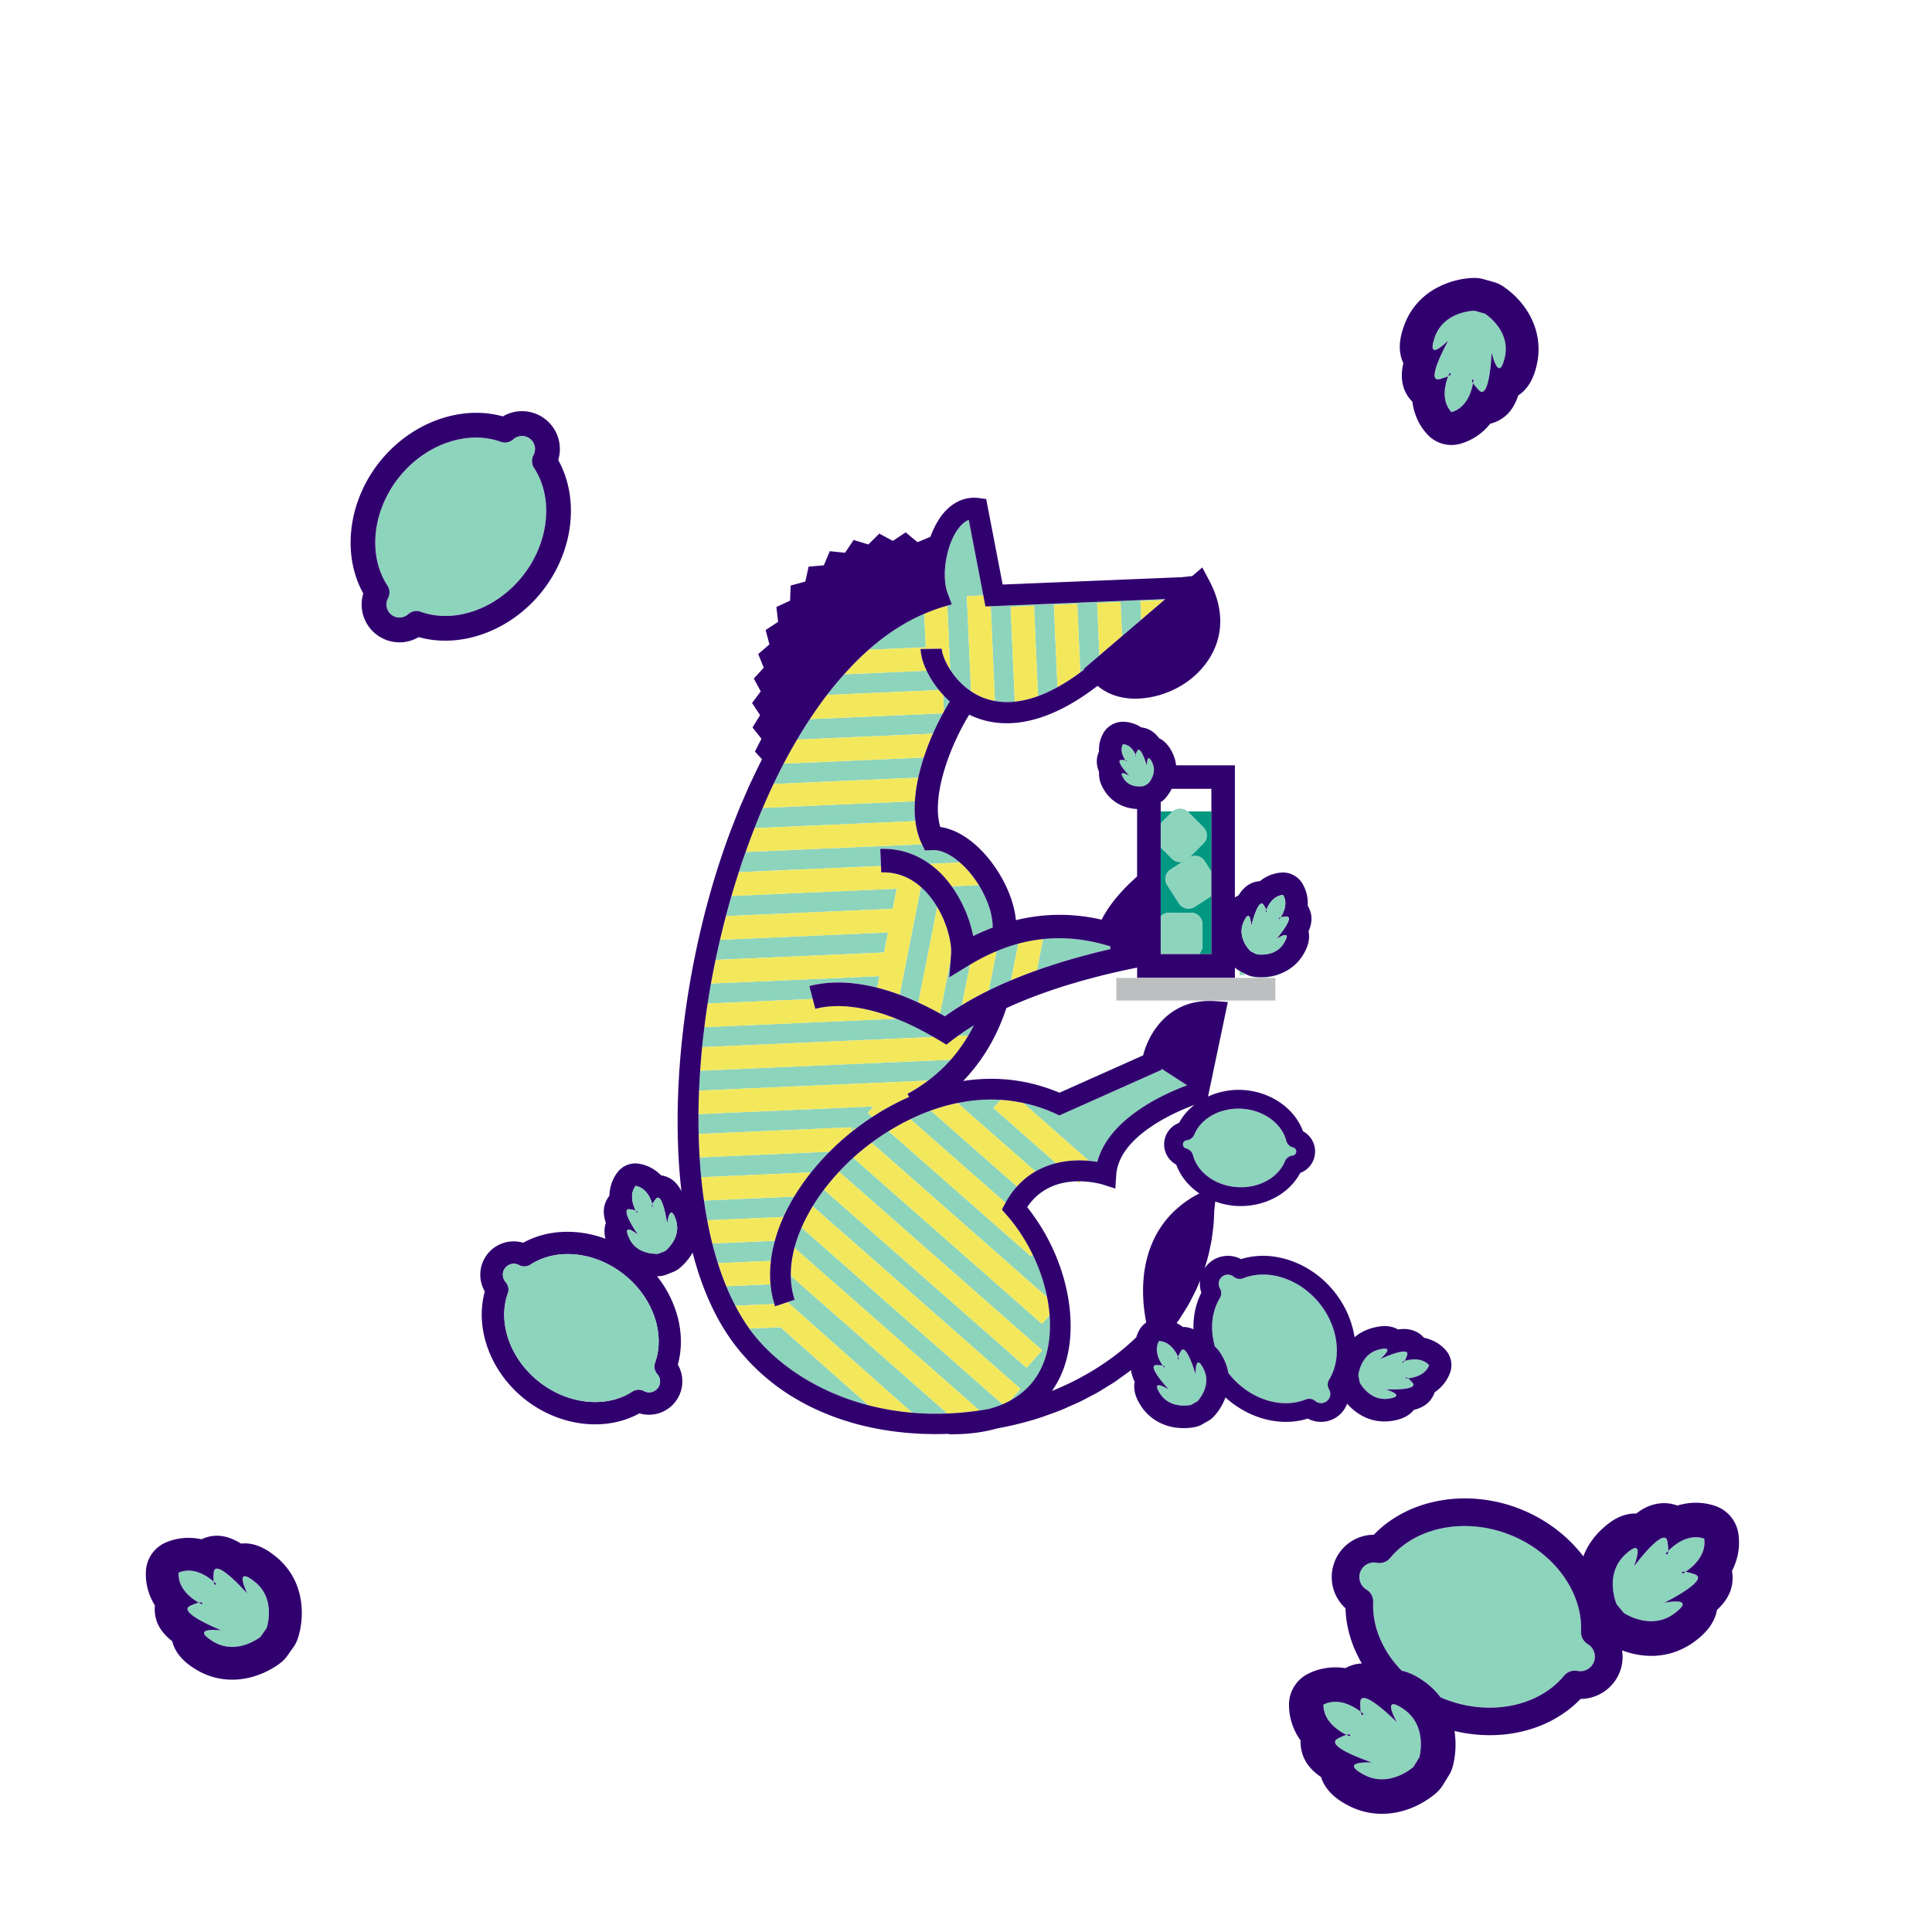 <svg version="1.1" id="Layer_1" xmlns="http://www.w3.org/2000/svg" x="0" y="0" viewBox="0 0 800 800" xml:space="preserve">
    <style>
        .st0{fill:none}.st5{fill:#31006f}.st14{fill:#8dd4bd}.st15{fill:#f3e85c}.st16{fill:#009881}
    </style>
    <path class="st0" d="M491.78 336.01h9.84v-9.36h-16.44c-.84 1.65-1.89 3.14-3.07 4.36-.43.45-.96.79-1.47 1.14v3.87h4.88c1.77-1.6 4.48-1.6 6.26-.01zM489.83 549.47h.04c1.61 0 3.04.34 4.32.94-.13-5.32.93-10.53 3.27-15.13-.56-1.66-.73-3.4-.53-5.09-.02.05-.04.1-.06.14-.52 1.27-1.03 2.54-1.61 3.78-.42.9-.89 1.78-1.34 2.67-.62 1.21-1.23 2.42-1.9 3.6-.51.89-1.07 1.75-1.61 2.63-.71 1.14-1.41 2.28-2.17 3.4-.33.48-.68.95-1.02 1.42.9.48 1.78 1 2.61 1.64zM462.25 486.65l-.37 5.58-5.33-1.7c-.37-.11-4.18-1.25-9.22-1.33l-.62.7-.79-.69c-6.64.15-14.94 2.28-20.51 10.64.8 1.02 1.56 2.07 2.29 3.14 15.01 20.65 20.01 48.26 11.44 66.78-.94 2.03-2.11 4.12-3.57 6.19.2-.08.39-.17.58-.25 12.25-5.01 24.36-12.32 34.33-21.97.32-1.02.72-2.03 1.25-2.98a9.245 9.245 0 012.88-3.14c-.48-2.61-.86-5.17-1.07-7.66-1.42-17.2 3.78-31.26 14.88-40.43 2.41-1.99 5.07-3.78 8.04-5.29l.16-.08c-4.42-3.01-7.83-7.14-9.57-11.93a9.483 9.483 0 01-4.99-9.02 9.504 9.504 0 016.15-8.26c1.5-2.85 3.67-5.31 6.24-7.37-8.26 3.1-31.15 13.04-32.2 29.07z"/>
    <path class="st14" d="M310.79 564.38c-.9-.94-1.78-1.92-2.65-2.92.87.99 1.75 1.97 2.65 2.92zM311.07 323.66c.38-.82.78-1.59 1.16-2.4-.39.81-.78 1.58-1.16 2.4zM319.23 572.06zM302.61 343.93c.32-.84.65-1.64.97-2.47-.31.83-.65 1.63-.97 2.47zM319.06 531.8l-18.34.8c1.16 2.82 2.42 5.51 3.76 8.07l16.18-.71c-.81-2.63-1.34-5.35-1.6-8.16zM323.79 575.46c-.9-.63-1.81-1.26-2.69-1.93.88.67 1.78 1.3 2.69 1.93zM288.98 526.07c3.52 11.08 8.24 21.01 14.28 29.33-6.05-8.32-10.76-18.25-14.28-29.33zM373.46 593.09h.01-.02.01zM353.74 589.37c-.08-.02-.17-.04-.25-.07.08.02.16.04.25.07zM344.72 586.41c-.57-.22-1.14-.44-1.71-.67.56.23 1.14.45 1.71.67zM334.93 582.13c-.74-.38-1.47-.78-2.2-1.18.73.4 1.45.8 2.2 1.18zM339.81 584.42c-.65-.28-1.29-.58-1.93-.88.64.29 1.28.6 1.93.88zM328.97 578.82c-1.1-.66-2.2-1.32-3.27-2.03 1.07.71 2.17 1.37 3.27 2.03zM349.54 588.09c-.44-.14-.89-.28-1.33-.43.44.15.88.29 1.33.43zM518.45 404.27a8.98 8.98 0 01-2.32-.8l.98.5c.57.3 1.19.51 1.82.63.35.07 1.64.29 3.43.29 3.43 0 6.57-.82 9.24-2.34-2.75 1.31-5.87 2.04-9.24 2.04-2.02.02-3.5-.24-3.91-.32zM513.3 401.99v1.81h2.34c-.33-.32-.68-.69-1.03-1.09l-1.1-.56c-.08-.05-.14-.11-.21-.16zM500.2 454.06c.03-.01.06-.02.09-.04l8.21-39.18-1.52-.12h-1.09l2.51.19-8.2 39.15zM473.36 437.01c2.11-8.32 8.9-20.33 23.4-22.28h-.43c-14.19 2.13-20.94 13.97-23.04 22.22l-34.6 15.45c-1.84-.78-3.79-1.46-5.78-2.1 1.93.64 3.86 1.36 5.79 2.18l34.66-15.47zM401.12 206.27c-4.07.63-7.87 2.98-10.94 6.88-.66.84-1.27 1.77-1.85 2.73.58-.96 1.19-1.89 1.85-2.73 3.07-3.9 6.87-6.25 10.94-6.88zM415.22 242.05l30.36-1.25-30.36 1.25-6.82-35.43-1.39-.18 1.39.18zM502.51 506.95c-.08.96-.2 1.9-.32 2.85.11-.94.23-1.89.32-2.85zM429.8 449.34c.01 0 .02.01.04.01-.01 0-.03-.01-.04-.01zM386.8 218.72zM502.74 502.64c.02-.62.09-1.22.1-1.84v-.01c-.02.16-.05.31-.07.47-.01.46-.01.92-.03 1.38zM501.59 514.02c-.16.94-.37 1.87-.57 2.8.2-.93.4-1.85.57-2.8zM500.06 520.92c-.25.93-.54 1.84-.82 2.76.28-.92.58-1.83.82-2.76zM314.9 568.37a72.12 72.12 0 01-2.54-2.42c.84.83 1.68 1.64 2.54 2.42zM393.68 438.81l-103.77 4.54c-.19 2.77-.33 5.52-.45 8.25l94.83-4.15c3.58-2.7 6.71-5.61 9.39-8.64zM418.23 580.02c5.87-3.22 10.33-7.83 13.12-13.85 2.88-6.22 3.89-13.69 3.3-21.58l-3.18 3.62-78.15-68.8c-2.07 1.88-4.01 3.82-5.86 5.8l84.05 73.88-6.41 7.29-83.9-73.75a84.31 84.31 0 00-4.65 6.84l86.02 75.62-4.34 4.93zM352.55 468.55l1.35-1.54.41.36c2.2-1.69 4.5-3.33 6.89-4.89l-1.87-1.65 2.36-2.68-72.48 3.18c-.02 2.78.01 5.51.08 8.23l63.19-2.77.07 1.76zM371.23 421.84l-79.58 3.48c-.34 2.77-.66 5.53-.93 8.27l95.9-4.2c-5.27-3.04-10.42-5.57-15.39-7.55zM403.27 424.54c-2.3 1.41-4.52 2.88-6.65 4.42l4.33-.19c.84-1.41 1.61-2.83 2.32-4.23zM335.4 486.02c2.45-3.11 5.14-6.17 8.09-9.12l-53.8 2.36c.17 2.77.38 5.51.64 8.2l45.05-1.97.02.53zM421.14 491.3l-35.74-31.42a87.946 87.946 0 00-8.41 3.56l39.4 34.64c1.4-2.62 3.01-4.85 4.75-6.78zM376.31 593.38c.25.02.5.03.76.05-.27-.02-.55-.03-.82-.05h.06zM427.63 519.48l-.69.78-58.99-51.86c-2.44 1.51-4.8 3.1-7.04 4.77l72.71 64.01c-1.17-5.93-3.18-11.94-5.99-17.7zM454.4 481.12c4.81-18.25 28.36-28.47 37.18-31.71l-10.54-6.83-.07.43-2.1.95-40.19 17.94-1.77-.82c-4.4-2.03-8.82-3.42-13.24-4.36l27.25 23.96c1.21.11 2.39.25 3.48.44zM320.84 513.78l-25.9 1.14c.7 2.8 1.49 5.5 2.32 8.13l21.95-.96c.32-2.74.87-5.52 1.63-8.31zM325.11 502.34l-.24-.21.84-.96c.95-1.91 2-3.8 3.14-5.69l-37.36 1.64c.4 2.78.85 5.51 1.35 8.18l31.56-1.38c.25-.53.46-1.05.71-1.58zM335.14 408.28c9.18-2.4 18.82-1.68 28.08.68l.94-4.75-69.78 3.06c-.5 2.77-.95 5.53-1.37 8.29l43.53-1.91-1.4-5.37zM437.33 481.66l-25.96-22.82 2.99-3.41c-5.57-.34-11.08.07-16.44 1.06v.08l-.64.03c-.26.05-.52.09-.77.14l32.26 28.36a32.95 32.95 0 018.56-3.44zM439.97 583.67c-2.15.88-4.37 1.68-6.61 2.46 2.23-.78 4.46-1.58 6.61-2.46zM409.35 583.47c2.05-.54 3.99-1.19 5.8-1.97l-83.23-73.16c-1.22 2.81-2.21 5.61-2.94 8.37l76.63 67.36c1.25-.19 2.48-.38 3.74-.6zM454.83 576.45c-1.31.75-2.68 1.43-4.04 2.14 1.36-.71 2.74-1.4 4.04-2.14zM388.38 593.83c-.2 0-.39.01-.58.01.19 0 .39 0 .58-.01zM383.69 593.77c-.61-.02-1.21-.01-1.81-.04.61.02 1.21.02 1.81.04zM461.6 572.27c-1.16.77-2.39 1.49-3.59 2.23 1.2-.74 2.43-1.46 3.59-2.23zM447.62 580.26c-1.51.73-3.09 1.4-4.66 2.08 1.56-.68 3.14-1.35 4.66-2.08zM371.31 368l-68.44 3c-.81 2.77-1.58 5.55-2.31 8.33l69.1-3.02 1.65-8.31zM367.73 386.1l-69.6 3.05c-.65 2.77-1.26 5.55-1.84 8.31l69.8-3.06 1.64-8.3zM467.91 567.73c-1.03.8-2.13 1.55-3.2 2.32 1.07-.77 2.16-1.52 3.2-2.32zM372.53 411.87c2.65.99 5.24 2.08 7.75 3.24l7.81-39.52c-1.41-2.36-3.09-4.66-5.08-6.72-.45-.47-.92-.89-1.39-1.32l-.33.01-8.76 44.31zM392.35 585.32l-64.88-57.03c.04 3.48.56 6.8 1.61 9.9l-2.96 1.01 51.61 45.8c4.72.4 9.6.51 14.62.32zM306.71 333.57c.36-.85.73-1.66 1.1-2.51-.36.84-.74 1.65-1.1 2.51zM445.93 489.21l-.09-.08c-6.65.17-14.94 2.33-20.51 10.71.83 1.03 1.61 2.09 2.38 3.15-.73-1.07-1.49-2.12-2.29-3.14 5.57-8.35 13.87-10.48 20.51-10.64zM488.44 499.54c2.41-1.99 5.07-3.78 8.04-5.29l.16-.08-.16.08c-2.97 1.51-5.63 3.3-8.04 5.29zM383.78 277.9h-.03v-.06c-.02-.04-.04-.07-.05-.11l-34.18 1.5c-2.41 2.69-4.78 5.53-7.1 8.55l46.38-2.03c-2.09-2.59-3.77-5.27-5.02-7.85zM462.17 486.64l-.36 5.48-5.23-1.67c-.37-.12-4.16-1.24-9.18-1.33l-.69.78.62-.7c5.04.08 8.85 1.22 9.22 1.33l5.33 1.7.37-5.58c1.04-16.03 23.94-25.96 32.21-29.04.07-.05.13-.11.2-.16-8.11 2.99-31.44 12.99-32.49 29.19zM474.62 547.62c-.48-2.61-.86-5.17-1.07-7.66.21 2.49.59 5.06 1.07 7.66zM435.58 575.97c.2-.08.39-.17.58-.25-.19.08-.38.17-.58.25zM487.22 547.84c.34-.47.69-.94 1.02-1.42-.33.48-.7.94-1.04 1.41 0 0 .01 0 .02.01zM420.2 290.52l-1.72-39.28 9.69-.42 1.64 37.42c2.62-.96 5.32-2.21 8.07-3.72l-1.49-34.05 9.69-.43 1.25 28.39c.53-.39 1.06-.77 1.6-1.18l-.21-.29 6.53-5.58-.95-21.7 9.69-.42.62 14.12 7.94-6.78-.34-7.71 9.7-.42.01.14.64-.55-72.32 2.97 1.72 39.23c2.63.46 5.38.55 8.24.26zM485.5 336.01c-.07.06-.14.1-.2.17l-4.67 4.67v10.11l4.67 4.67a4.72 4.72 0 004.17 1.3L484.7 360c-2.18 1.41-2.82 4.35-1.41 6.53l4.89 7.59a4.731 4.731 0 006.53 1.41l6.91-4.45v-10.22l-2.8-4.34c-1.32-2.05-3.97-2.71-6.1-1.64l5.64-5.64c1.84-1.84 1.84-4.85 0-6.68l-6.38-6.38c-.06-.06-.14-.11-.2-.17h9.83-9.84c-1.77-1.59-4.48-1.59-6.27 0h-4.87 4.87zM402.07 286.22l-1.72-39.38 6.82-.3-6.03-31.3c-1.18.46-2.59 1.42-4.09 3.32-5.19 6.58-7.42 19.83-4.59 27.24l1.67 4.38-1.86.57 1.16 26.52c1.99 3.11 4.84 6.4 8.64 8.95zM391.24 420.79c.03-.02.05-.03.08-.05 1.18-.85 2.39-1.67 3.62-2.48.33-.22.66-.43.99-.64.8-.52 1.61-1.02 2.43-1.52l3.29-16.65c-.15.09-.29.17-.44.26l-8.16 4.97.55-6.95-4.34 21.96c.67.36 1.34.73 1.98 1.1zM382.72 254.14c-7.94 3.41-15.66 8.41-23.06 14.92l23.66-1.04-.6-13.88zM490.41 543.02c.54-.87 1.11-1.74 1.61-2.63-.51.89-1.07 1.76-1.61 2.63zM364.47 351.49c7.41-.32 14.38 1.82 20.45 6.2l12.58-.55c-3.91-3.44-7.87-5.29-11.31-5.17l-3.22.14-1.2-2.51-73.01 3.2c-.55 1.57-1.13 3.1-1.66 4.69-.41 1.22-.79 2.44-1.18 3.66l58.88-2.58-.33-7.08zM390.42 295.38l-54.9 2.4-.01-.27c-1.86 2.81-3.69 5.72-5.47 8.74l56.25-2.46c1.3-2.97 2.7-5.79 4.13-8.41zM431.24 401.07c.24-.08.49-.16.73-.25 1.2-.41 2.4-.81 3.6-1.2.33-.11.65-.21.98-.32 1.34-.43 2.67-.85 3.99-1.25.06-.02.13-.04.19-.06 1.42-.43 2.82-.84 4.21-1.23l.86-.24c1.12-.31 2.22-.62 3.32-.91l.91-.24c2.66-.7 5.25-1.35 7.75-1.94.31-.07.61-.14.91-.21.36-.08.73-.17 1.09-.26l-.13-1.19-1.89-.51c-8.8-2.51-17.38-3.32-25.85-2.45l-2.55 12.89c.63-.19 1.25-.42 1.88-.63zM412.2 408.72c.3-.14.59-.28.88-.42 1.4-.64 2.81-1.27 4.23-1.88.16-.07.32-.13.47-.2l.87-.36 2.99-15.13a70.06 70.06 0 00-9 3.11l-3.2 16.2c.92-.45 1.84-.88 2.76-1.32zM382.51 313.67l-58.02 2.54c-1.43 2.73-2.82 5.54-4.19 8.42l59.93-2.63c.61-2.79 1.38-5.58 2.28-8.33zM359.61 581.89l-36.43-32.32-12.92.57c.03.04.06.08.08.12 10.05 13.82 27.31 25.9 49.27 31.63zM402.96 387.57c2.67-1.35 5.36-2.49 8.07-3.52.07-5.16-2.06-11.64-5.71-17.54l-11.26.49c4.69 6.51 7.67 14.04 8.9 20.57zM378.82 331.78l-63 2.76c-1.17 2.74-2.3 5.54-3.41 8.38l66.63-2.92c-.33-2.64-.39-5.4-.22-8.22zM496.94 530.17c-.02.05-.04.11-.06.16.02-.05.04-.1.06-.14-.01 0 0-.01 0-.02zM493.92 536.79c.45-.89.92-1.77 1.34-2.67-.41.9-.88 1.78-1.34 2.67zM393.28 290.44c-.98-.87-1.88-1.78-2.75-2.72l.3 6.9c.82-1.46 1.64-2.86 2.45-4.18z"/>
    <path class="st15" d="M472.22 248.89l.33 7.7 9.37-7.99-.01-.14zM454.3 249.67l.95 21.69 9.37-7.99-.62-14.13zM436.39 250.45l1.49 34.05c3.08-1.69 6.23-3.72 9.45-6.09l-1.25-28.39-9.69.43zM418.48 251.23l1.72 39.28c3.08-.32 6.29-1.07 9.61-2.29l-1.64-37.42-9.69.43zM402.07 286.22c1.16.78 2.39 1.49 3.73 2.1 1.97.91 4.03 1.52 6.16 1.91L410.24 251l-2.19.09-.88-4.55-6.82.3 1.72 39.38zM381.2 268.71l8.75-.11c.02 1.63 1.16 5.03 3.49 8.68l-1.16-26.52-2.63.8c-2.33.71-4.64 1.59-6.93 2.58l.61 13.89-23.66 1.04c-3.46 3.05-6.84 6.47-10.14 10.16l34.18-1.5c-1.62-3.39-2.48-6.58-2.51-9.02zM383.78 277.9l-.03-.06v.06h.03zM390.42 295.38c.14-.25.28-.5.41-.75l-.3-6.9c-.61-.65-1.18-1.32-1.73-1.99l-46.38 2.03c-2.36 3.07-4.66 6.34-6.91 9.74l.01.27 54.9-2.4zM386.28 303.79l-56.25 2.46c-1.89 3.21-3.75 6.52-5.55 9.96l58.02-2.54c1.11-3.39 2.39-6.71 3.78-9.88zM380.22 322l-59.93 2.63c-1.53 3.22-3.02 6.52-4.47 9.91l63-2.76c.2-3.21.68-6.49 1.4-9.78zM381.58 349.2c-1.35-2.81-2.13-5.93-2.54-9.2l-66.63 2.92c-1.26 3.22-2.48 6.51-3.66 9.87l73.01-3.2-.18-.39zM390.02 362.1c1.48 1.53 2.8 3.19 4.04 4.91l11.25-.49c-1.4-2.26-3.01-4.44-4.8-6.41-1-1.1-2-2.07-3.02-2.96l-12.58.55c1.79 1.28 3.5 2.73 5.11 4.4zM363.22 408.95c3.16.8 6.28 1.79 9.32 2.92l8.75-44.31.33-.01c-4.86-4.44-10.45-6.56-16.71-6.31l-.12-2.66-58.88 2.58c-1.06 3.27-2.08 6.56-3.03 9.85l68.44-3-1.64 8.31-69.1 3.02c-.86 3.27-1.67 6.55-2.43 9.82l69.6-3.05-1.64 8.3-69.8 3.06c-.68 3.27-1.33 6.54-1.91 9.8l69.78-3.06-.96 4.74zM337.61 417.72l-1.06-4.07-43.53 1.91c-.5 3.27-.95 6.53-1.36 9.77l79.58-3.48c-12.79-5.08-24.38-6.56-33.63-4.13zM400.95 428.77l-4.33.19c-.7.51-1.4 1.01-2.08 1.53l-2.64 2.05-2.87-1.73c-.81-.49-1.61-.95-2.41-1.41l-95.9 4.2c-.32 3.27-.59 6.52-.81 9.75l103.77-4.54c2.88-3.27 5.27-6.66 7.27-10.04zM325.11 502.34c.19-.39.4-.78.6-1.17l-.84.96.24.21zM418.23 580.02l4.33-4.93-86.02-75.62c-1.79 2.94-3.34 5.9-4.62 8.86l83.23 73.16c1.06-.45 2.1-.93 3.08-1.47zM335.4 486.02l-.02-.53-45.05 1.97c.32 3.29.71 6.51 1.16 9.66l37.36-1.64a92.74 92.74 0 016.55-9.46zM324.41 503.91l-31.56 1.38c.62 3.29 1.31 6.51 2.09 9.62l25.9-1.14c.9-3.27 2.09-6.56 3.57-9.86zM431.5 559.09l-84.05-73.88c-2.26 2.42-4.35 4.9-6.25 7.42l83.9 73.75 6.4-7.29zM434.64 544.59c-.18-2.44-.53-4.91-1.02-7.4l-72.71-64.01c-2.58 1.92-5.04 3.92-7.33 5.97-.09.09-.18.17-.27.26l78.15 68.8 3.18-3.62zM347.83 472.76c2.05-1.84 4.21-3.65 6.48-5.39l-.41-.36-1.35 1.54-.08-1.76-63.19 2.77c.08 3.28.21 6.51.4 9.69l53.8-2.36c1.4-1.39 2.85-2.77 4.35-4.13zM427.63 519.48c-2.84-5.83-6.44-11.41-10.79-16.37l-1.95-2.22 1.38-2.61c.04-.07.08-.13.12-.2l-39.4-34.64a98.334 98.334 0 00-9.04 4.97l58.99 51.86.69-.79zM397.92 456.49c-.21.04-.42.06-.63.1l.64-.03-.01-.07zM428.78 485.09l-32.26-28.36c-3.79.77-7.51 1.84-11.12 3.15l35.74 31.42c2.34-2.6 4.92-4.65 7.64-6.21zM359.33 460.83l1.87 1.65a104.6 104.6 0 0115.24-8.27l-.69-1.28c3.12-1.67 5.94-3.52 8.53-5.48l-94.83 4.15c-.13 3.27-.23 6.52-.25 9.73l72.48-3.18-2.35 2.68zM446.72 489.91l.69-.78c-.51-.01-1.03 0-1.57.01l.09.08.79.69zM437.33 481.66c4.72-1.18 9.43-1.35 13.59-.98l-27.25-23.96c-3.11-.66-6.21-1.11-9.3-1.29l-2.99 3.41 25.95 22.82zM359.61 581.89a108.61 108.61 0 0018.11 3.1l-51.61-45.8-5.18 1.76c-.11-.32-.18-.66-.28-.99l-16.18.71c1.78 3.39 3.69 6.57 5.78 9.46l12.92-.57 36.44 32.33zM405.62 584.06l-76.63-67.36c-1.04 3.98-1.56 7.87-1.52 11.59l64.88 57.03c4.32-.18 8.75-.59 13.27-1.26zM319.21 522.08l-21.95.96c1.05 3.33 2.2 6.52 3.46 9.56l18.34-.8c-.29-3.16-.23-6.41.15-9.72zM418.65 405.87c3.55-1.49 7.14-2.87 10.71-4.14v-.01l2.55-12.89c-3.44.36-6.86.99-10.27 1.91l-2.99 15.13zM398.36 416.11c3.56-2.17 7.27-4.19 11.08-6.05v-.01l3.2-16.2a85.142 85.142 0 00-11 5.6l-3.29 16.65.01.01zM389.26 419.68l4.34-21.96.21-2.58c.34-4.24-1.37-12.25-5.72-19.55l-7.81 39.52c3.14 1.45 6.15 2.99 8.98 4.57z"/>
    <path class="st16" d="M491.99 336.18l6.38 6.38c1.84 1.84 1.84 4.85 0 6.68l-5.64 5.64c2.13-1.08 4.78-.41 6.1 1.64l2.8 4.34v-24.85h-9.83c.05.06.12.1.19.17zM485.5 336.01h-4.87v4.84l4.67-4.67c.06-.07.14-.11.2-.17zM488.17 374.12l-4.89-7.59c-1.41-2.18-.77-5.12 1.41-6.53l4.77-3.07a4.72 4.72 0 01-4.17-1.3l-4.67-4.67v28.55c.87-.96 2.11-1.58 3.5-1.58h9.03c2.6 0 4.73 2.13 4.73 4.73v9.03c0 1.34-.57 2.54-1.47 3.4h5.2v-24l-6.91 4.45c-2.18 1.4-5.12.77-6.53-1.42zM480.63 394.83v.26h.24c-.09-.08-.16-.17-.24-.26z"/>
    <path class="st14" d="M497.89 391.69v-9.03c0-2.6-2.13-4.73-4.73-4.73h-9.03c-1.39 0-2.63.62-3.5 1.58v15.32c.08.09.15.18.24.26h15.55c.9-.86 1.47-2.07 1.47-3.4zM465.31 322.44c1.75 2.72 4.56 3.23 6.43 3.23 1.15 0 1.94-.19 1.94-.19l1.74-.99s3.99-4.09 1.68-8.75c-.64-1.29-1.1-1.76-1.42-1.76-.83 0-.77 3.17-.77 3.17s-1.93-6.68-3.4-6.68c-.22 0-.43.15-.62.5-.38.69-.59 1.15-.7 1.48.16.37.24.61.24.61s-.09.05-.18.05c-.13 0-.25-.11-.06-.66-.57-1.29-2.17-4.18-5.19-4.27-1.46 2.63.2 5.49 1.01 6.64.96.2.4.52.4.52s-.17-.19-.4-.52c-.33-.07-.85-.13-1.63-.15h-.06c-2.89 0 3.31 6.61 3.31 6.61s-1.82-1.14-2.7-1.14c-.6 0-.76.53.38 2.3z"/>
    <path class="st5" d="M470.25 313.11c.09 0 .18-.05.18-.05s-.08-.24-.24-.61c-.19.55-.07.66.06.66zM466.01 314.82c.24.33.4.52.4.52s.56-.32-.4-.52z"/>
    <path fill="#bcbec0" d="M462.26 404.94h65.83v9.35h-65.83z"/>
    <path class="st14" d="M532.04 480.9a3.878 3.878 0 013.18-2.39c.84-.09 1.49-.76 1.54-1.6.06-.83-.5-1.58-1.32-1.78a3.887 3.887 0 01-2.83-2.79c-1.88-7.19-9.37-12.63-18.22-13.23-.54-.04-1.07-.05-1.6-.05-8.22 0-15.57 4.26-18.24 10.72a3.896 3.896 0 01-3.18 2.39c-.84.09-1.49.76-1.54 1.59a1.7 1.7 0 001.31 1.78c1.39.34 2.48 1.41 2.84 2.79 1.88 7.19 9.37 12.63 18.22 13.23 8.86.61 17.01-3.78 19.84-10.66zM545.87 539.05c-8.26-9.74-21.03-13.75-31.06-9.75-1.32.53-2.84.29-3.93-.62-.71-.59-1.58-.89-2.44-.89a3.799 3.799 0 00-3.27 5.73 3.89 3.89 0 01-.03 3.98c-3.48 5.73-4.08 13.02-2.06 20.06 2 1.83 3.15 4.08 3.68 5.15.97 1.95 1.56 3.87 1.86 5.73.33.44.66.87 1.02 1.3 8.25 9.74 21.03 13.76 31.06 9.75 1.33-.53 2.84-.29 3.93.62a3.797 3.797 0 004.9-.01c1.41-1.2 1.76-3.23.82-4.83a3.89 3.89 0 01.03-3.98c5.59-9.23 3.74-22.49-4.51-32.24zM495.83 580.24s6.1-6.26 2.56-13.38c-.98-1.98-1.68-2.69-2.17-2.69-1.28 0-1.18 4.84-1.18 4.84s-2.94-10.21-5.19-10.21c-.34 0-.66.23-.95.76-.58 1.05-.91 1.76-1.08 2.26.25.57.37.94.37.94s-.14.08-.28.08c-.2 0-.38-.17-.09-1.02-.87-1.97-3.32-6.38-7.93-6.52-2.24 4.03.3 8.4 1.55 10.15 1.47.31.61.79.61.79s-.25-.29-.61-.79c-.51-.11-1.29-.2-2.49-.23h-.1c-4.41 0 5.07 10.11 5.07 10.11s-2.79-1.74-4.14-1.74c-.92 0-1.16.81.58 3.51 2.67 4.15 6.97 4.94 9.83 4.94 1.75 0 2.97-.29 2.97-.29l2.67-1.51z"/>
    <path class="st5" d="M481.45 565.45c.36.51.61.79.61.79s.86-.48-.61-.79zM487.92 562.84c.13 0 .28-.08.28-.08s-.12-.37-.37-.94c-.29.85-.1 1.02.09 1.02z"/>
    <path class="st14" d="M581.61 563.54c-.31.52-.52.67-.66.67-.22 0-.28-.34-.28-.34s.34-.15.94-.33c.26-.45.59-1.17 1-2.29.44-1.18-.18-1.61-1.31-1.61-3.05 0-9.85 3.13-9.85 3.13s5.25-4.34 1.9-4.34c-.56 0-1.35.12-2.46.41-7.7 1.97-8.45 10.68-8.45 10.68l.59 3s3.49 6.76 10.36 6.76c.49 0 1-.04 1.52-.11 7.87-1.11-.99-3.85-.99-3.85s.88.04 2.15.04c3.81 0 11.1-.32 8.74-2.89-.81-.88-1.39-1.42-1.8-1.73-.56.05-.93.05-.99.05h-.01s-.09-.44.23-.44c.15 0 .39.1.77.39 2.14-.2 7.11-1.14 8.69-5.46-1.7-1.86-3.95-2.39-5.98-2.39-1.65-.01-3.18.36-4.11.65z"/>
    <path class="st5" d="M589.65 553.94c-2-2.33-4.99-3.64-8.35-3.64-.76 0-1.58.08-2.41.21-1.48-.86-3.32-1.41-5.53-1.41-1.41 0-2.93.22-4.78.7-3.11.8-5.63 2.19-7.68 3.9-1.08-6.93-4.15-13.84-9.09-19.67-9.87-11.66-25.18-16.67-37.92-12.65a11.56 11.56 0 00-12.94 1.38c-.86.73-1.57 1.56-2.16 2.46.17-.5.3-1.02.46-1.53.28-.92.57-1.83.82-2.76.36-1.35.66-2.72.95-4.1.2-.93.4-1.86.57-2.8.25-1.39.43-2.8.6-4.22.12-.95.24-1.9.32-2.85.12-1.43.19-2.87.23-4.31.02-.46.02-.93.03-1.39.02-.16.05-.31.07-.47.15-1.09.26-2.18.35-3.27 2.67.97 5.52 1.61 8.49 1.81.7.05 1.41.07 2.11.07 10.57 0 20.22-5.38 24.59-13.7a9.492 9.492 0 006.15-8.26c.26-3.8-1.76-7.28-4.99-9.01-3.43-9.41-13.25-16.32-24.62-17.08-5.2-.35-10.22.67-14.63 2.68-.03.01-.06.02-.09.04l8.2-39.14-2.51-.19-2.39-.18c-2.41-.18-4.66-.1-6.74.18-14.51 1.95-21.3 13.96-23.4 22.28l-34.66 15.47c-1.93-.83-3.86-1.54-5.79-2.18a72.29 72.29 0 00-3.08-.94c-.01 0-.02-.01-.04-.01-10.48-2.95-20.94-3.29-30.96-1.75 9.47-9.82 14.84-20.89 17.87-30.17 18.71-8.65 39.64-13.88 54.16-16.78v4.21h40.49v-4.22c.57.54 1.23.98 1.92 1.36.08.04.14.11.21.15l1.1.56 1.37.71.15.06c.74.36 1.52.64 2.32.8.41.08 1.89.34 3.9.34 3.37 0 6.49-.73 9.24-2.04 3.38-1.61 6.21-4.12 8.16-7.44.83-1.42 3.06-5.22 2.12-9.5 1.56-3.56 1.59-6.58.24-9.51-.17-.38-.37-.74-.58-1.09.19-3.3-.56-6.49-2.28-9.3a9.353 9.353 0 00-7.96-4.46c-.22 0-.45.01-.67.02-3.28.24-6.32 1.49-8.89 3.56-4.14.25-6.92 2.75-8.84 5.88-.53.23-1.03.55-1.52.88v-54.72H487c-.21-1.76-.7-3.54-1.57-5.31-1.6-3.22-3.57-5.01-5.51-5.96-1.69-2.27-4.03-4.1-7.33-4.43a13.994 13.994 0 00-7.34-2.34h-.28c-3.38 0-6.51 1.83-8.16 4.8-1.29 2.33-1.87 4.9-1.74 7.52-.02.05-.04.09-.06.13-1.27 2.94-1 5.75.1 8.39-.21 2.47.56 5.09 2.32 7.82 2.92 4.54 7.79 7.21 13.42 7.46v27.93c-.33.29-.65.58-.97.87-.2.19-.4.37-.6.55-.78.72-1.53 1.44-2.23 2.13-.08.08-.16.15-.23.23-.76.76-1.46 1.5-2.13 2.23-.17.19-.33.37-.5.55-.55.61-1.07 1.2-1.56 1.78-.1.12-.21.25-.32.37-.55.66-1.06 1.31-1.54 1.93-.14.19-.28.37-.41.55-.36.49-.7.96-1.02 1.42-.11.15-.22.31-.32.46-.38.55-.72 1.08-1.04 1.6-.12.18-.22.36-.33.54-.22.37-.43.72-.62 1.06-.09.17-.19.33-.28.49-.22.4-.42.78-.6 1.14-11.99-2.77-23.85-2.65-35.49.21-.93-10.05-6.7-20.55-12.95-27.46-5.77-6.37-12.16-10.23-18.36-11.14-3.85-12.83 4.05-33.61 11.99-46.52.25.12.49.26.74.38 10.56 4.87 28.06 6.45 52.41-12.31 4.26 3.67 9.82 5.32 15.66 5.32 6.71 0 13.77-2.14 19.61-5.79 11.74-7.33 21.65-23.04 10.94-43.16l-2.86-5.38-4.18 3.57-4.31.46-43.81 1.8-30.36 1.25-6.82-35.42-1.39-.18-1.75-.23c-1.4-.18-2.78-.16-4.14.05-4.07.63-7.87 2.98-10.94 6.88-.66.84-1.27 1.77-1.85 2.73-.24.39-.46.79-.69 1.2-.29.53-.57 1.09-.84 1.65a37.83 37.83 0 00-1.51 3.57l-5.32 2.2-4.91-4.06-5.31 3.53-5.62-3.02-4.52 4.5-6.1-1.86-3.55 5.29-6.33-.64-2.46 5.85-6.31.55-1.34 6.17-6.07 1.65-.26 6.27-5.67 2.61.72 6.16-5.17 3.38 1.57 5.95-4.63 4 2.28 5.66-4.1 4.48 2.85 5.32-3.58 4.82 3.31 5.01-3.12 5.1 3.69 4.68-2.7 5.3 2.93 3.2c-1.14 2.23-2.25 4.54-3.35 6.86-.38.81-.78 1.58-1.16 2.4-1.12 2.41-2.19 4.9-3.26 7.4-.36.84-.74 1.65-1.1 2.51-1.07 2.57-2.1 5.23-3.13 7.89-.32.83-.66 1.63-.97 2.47-1.32 3.52-2.6 7.11-3.82 10.78-14.24 42.45-21.61 94.78-16.57 138.57-1.74-3.46-4.33-5.99-8.36-6.57h-.04c-2.49-2.54-5.58-4.22-9.06-4.82-.09-.02-.19-.03-.28-.05-3.35-.48-6.7.9-8.75 3.6-2.13 2.81-3.25 6.15-3.33 9.7-.28.34-.53.7-.77 1.09-1.79 2.91-2.07 6.13-.7 10.15-.84 2.34-.64 4.66-.18 6.56-11.57-4.28-24.12-3.85-34.05 1.66-5.34-1.59-11.23.16-14.8 4.68s-3.9 10.67-1.1 15.49c-4.26 15.36 2.36 33.41 16.67 44.69 8.66 6.82 19.06 10.33 29.02 10.33 6.51 0 12.82-1.5 18.33-4.56 5.35 1.6 11.23-.16 14.8-4.69 3.57-4.53 3.9-10.66 1.1-15.49 3.35-12.07-.05-25.79-8.6-36.59.61-.01 1.11-.04 1.32-.06.87-.08 1.73-.29 2.55-.61l2.84-1.12c.81-.32 1.58-.75 2.27-1.29 1.84-1.42 4.03-3.73 5.75-6.7.65 2.5 1.34 4.97 2.1 7.37 3.52 11.08 8.24 21.01 14.28 29.33 1.17 1.61 2.4 3.16 3.65 4.66.4.48.82.93 1.23 1.4.87.99 1.75 1.97 2.65 2.92.52.54 1.04 1.06 1.57 1.58.83.83 1.68 1.63 2.54 2.42.58.53 1.16 1.05 1.75 1.56.85.73 1.71 1.43 2.57 2.13.62.5 1.24.99 1.87 1.47.88.67 1.79 1.3 2.69 1.93.64.44 1.26.9 1.91 1.33 1.07.71 2.17 1.37 3.27 2.03 1.24.74 2.49 1.45 3.75 2.13.73.39 1.46.8 2.2 1.18.97.49 1.97.95 2.96 1.41.64.3 1.28.6 1.93.88 1.06.46 2.12.9 3.2 1.33.57.23 1.14.45 1.71.67 1.16.44 2.32.85 3.49 1.25.44.15.89.29 1.33.43 1.31.42 2.62.83 3.95 1.21.08.02.17.04.25.07 6.44 1.8 13.05 3.02 19.72 3.72h.02c.92.1 1.84.2 2.76.28.27.02.55.03.82.05 1.6.12 3.21.24 4.82.3.61.02 1.21.02 1.81.04 1.26.03 2.53.08 3.78.08.11 0 .21-.01.32-.01.19 0 .39-.01.58-.01 1.53-.01 3.06-.04 4.58-.1v.16c.46.01.92.01 1.37.01 7.19 0 13.29-.89 18.52-2.38 6.62-1.2 13.04-2.83 19.08-4.86.49-.17.95-.36 1.44-.53 2.24-.78 4.46-1.58 6.61-2.46 1.02-.42 1.99-.89 2.99-1.33 1.56-.68 3.15-1.35 4.66-2.08 1.09-.53 2.12-1.11 3.18-1.67 1.35-.71 2.73-1.39 4.04-2.14 1.09-.62 2.12-1.3 3.17-1.95 1.2-.74 2.43-1.46 3.59-2.23 1.07-.71 2.07-1.48 3.11-2.22 1.07-.77 2.17-1.52 3.2-2.32.17-.13.35-.26.53-.4.17 1.53.64 3.12 1.51 4.84-.93 4.52 1.63 8.5 2.58 9.98 3.77 5.85 10.22 9.22 17.68 9.22 2.65 0 4.6-.42 5.15-.55.85-.21 1.67-.53 2.43-.96l2.66-1.51c.76-.43 1.46-.97 2.07-1.6 1.73-1.78 3.73-4.61 5.01-8.09 7.19 6.51 16.24 10.12 25.01 10.12 3.1 0 6.15-.45 9.08-1.37a11.54 11.54 0 0012.94-1.38c1.56-1.32 2.66-2.98 3.34-4.79 2.96 3.36 8.04 7.36 15.52 7.36.93 0 1.89-.07 2.83-.2 4.88-.69 7.68-2.53 9.27-4.57 3.6-.9 6.67-2.72 8.28-6.41.13-.3.25-.6.35-.9 2.94-1.99 5.15-4.74 6.37-8.05a9.33 9.33 0 00-1.89-9.52c-2.29-2.55-5.39-4.27-8.89-5zm-6.62 16.8c.41.31.99.85 1.8 1.73 2.36 2.56-4.93 2.89-8.74 2.89-1.27 0-2.15-.04-2.15-.04s8.86 2.74.99 3.85c-.53.07-1.03.11-1.52.11-6.87 0-10.36-6.76-10.36-6.76l-.59-3s.75-8.7 8.45-10.68c1.1-.28 1.9-.41 2.46-.41 3.34 0-1.9 4.34-1.9 4.34s6.8-3.13 9.85-3.13c1.13 0 1.75.43 1.31 1.61-.41 1.12-.74 1.84-1 2.29.93-.29 2.46-.65 4.14-.65 2.02 0 4.27.53 5.98 2.39-1.61 4.32-6.57 5.25-8.72 5.46zm-32.7 4.53c.94 1.6.59 3.63-.82 4.83a3.809 3.809 0 01-4.9.01c-1.1-.91-2.6-1.15-3.93-.62-10.03 4.01-22.8 0-31.06-9.75-.36-.42-.69-.86-1.02-1.3-.3-1.87-.89-3.79-1.86-5.73-.53-1.07-1.68-3.32-3.68-5.15-2.02-7.04-1.42-14.33 2.06-20.06.74-1.22.75-2.75.03-3.98-.94-1.6-.59-3.63.82-4.83a3.787 3.787 0 014.89-.01c1.09.91 2.61 1.15 3.93.62 10.04-4 22.81.01 31.06 9.75 8.25 9.75 10.1 23.01 4.5 32.25a3.895 3.895 0 00-.02 3.97zm-69.96 1.83c-1.74-2.7-1.49-3.51-.58-3.51 1.35 0 4.14 1.74 4.14 1.74s-9.48-10.11-5.07-10.11h.1c1.19.04 1.98.12 2.49.23-1.25-1.76-3.79-6.13-1.55-10.15 4.61.14 7.06 4.56 7.93 6.52.17-.49.5-1.21 1.08-2.26.29-.53.62-.76.95-.76 2.25 0 5.19 10.21 5.19 10.21s-.1-4.84 1.18-4.84c.49 0 1.19.71 2.17 2.69 3.54 7.12-2.56 13.38-2.56 13.38l-2.66 1.51s-1.22.29-2.97.29c-2.88-.01-7.17-.79-9.84-4.94zm13.61-98.77a3.868 3.868 0 00-2.84-2.79c-.82-.2-1.37-.95-1.31-1.78.06-.83.7-1.5 1.54-1.59a3.878 3.878 0 003.18-2.39c2.66-6.46 10.02-10.72 18.24-10.72.53 0 1.07.02 1.6.05 8.85.6 16.34 6.04 18.22 13.23a3.887 3.887 0 002.83 2.79c.82.2 1.37.95 1.32 1.78a1.73 1.73 0 01-1.54 1.6 3.878 3.878 0 00-3.18 2.39c-2.83 6.88-10.98 11.27-19.83 10.66-8.86-.59-16.35-6.03-18.23-13.23zm-3.57 64.69c.54-.87 1.11-1.74 1.61-2.63.68-1.18 1.29-2.39 1.9-3.6.45-.89.92-1.77 1.34-2.67.58-1.24 1.09-2.51 1.61-3.78.02-.05.04-.11.06-.16v.02c-.2 1.69-.04 3.43.53 5.09-2.35 4.6-3.41 9.8-3.27 15.13-1.28-.6-2.71-.94-4.32-.94h-.04c-.83-.63-1.71-1.16-2.61-1.63-.01 0-.01-.01-.02-.01.34-.47.71-.93 1.04-1.41.76-1.13 1.46-2.27 2.17-3.41zm4.05-85.42c-2.57 2.06-4.74 4.52-6.24 7.37a9.476 9.476 0 00-6.15 8.26 9.493 9.493 0 004.99 9.02c1.74 4.79 5.16 8.91 9.57 11.93l-.16.08a43.177 43.177 0 00-8.04 5.29c-11.1 9.16-16.31 23.23-14.88 40.43.21 2.48.58 5.05 1.07 7.66-1.17.8-2.17 1.86-2.88 3.14-.53.96-.92 1.96-1.25 2.98-9.97 9.64-22.08 16.96-34.33 21.97-.19.08-.39.17-.58.25 1.45-2.07 2.63-4.17 3.57-6.19 8.57-18.52 3.57-46.13-11.44-66.78-.77-1.07-1.55-2.13-2.38-3.15 5.57-8.38 13.86-10.53 20.51-10.71.53-.01 1.06-.02 1.57-.01 5.02.1 8.8 1.22 9.18 1.33l5.23 1.67.36-5.48c1.05-16.2 24.38-26.2 32.49-29.2-.08.03-.14.09-.21.14zm-30.14-142.94h.06c.78.03 1.3.08 1.63.15-.82-1.15-2.47-4.01-1.01-6.64 3.01.09 4.62 2.98 5.19 4.27.11-.32.32-.79.7-1.48.19-.35.4-.5.62-.5 1.47 0 3.4 6.68 3.4 6.68s-.07-3.17.77-3.17c.32 0 .78.47 1.42 1.76 2.31 4.66-1.68 8.75-1.68 8.75l-1.74.99s-.79.19-1.94.19c-1.88 0-4.68-.52-6.43-3.23-1.14-1.77-.98-2.3-.38-2.29.88 0 2.7 1.14 2.7 1.14s-6.2-6.62-3.31-6.62zm16.31 17.48c.51-.35 1.04-.69 1.47-1.14 1.19-1.22 2.23-2.71 3.07-4.36h16.44v68.43h-20.99v-62.93zm34.31 49.65c.83-1.86 1.44-2.53 1.89-2.53 1.14 0 1.23 4.35 1.23 4.35s2.3-9.47 4.35-9.47c.3 0 .59.2.87.66.57.93.89 1.57 1.06 2.01.71-1.82 2.77-5.92 6.95-6.23 2.19 3.57.05 7.64-1.02 9.28.46-.12 1.17-.22 2.25-.3.07-.01.13-.01.19-.01 3.76 0-4.32 9.38-4.32 9.38s2.54-1.74 3.75-1.74c.79 0 1 .75-.45 3.21-2.45 4.18-6.77 4.87-9.34 4.87-1.26 0-2.11-.17-2.11-.17l-2.47-1.27c.01.01-5.77-5.44-2.83-12.04zM275.43 518l-2.84 1.12s-1.25.12-2.98-.13c-2.84-.4-6.98-1.78-9.04-6.27-1.34-2.93-.98-3.69-.07-3.56 1.33.19 3.85 2.31 3.85 2.31s-7.96-11.35-3.59-10.73l.1.01c1.18.2 1.95.4 2.43.58-.99-1.91-2.89-6.6-.1-10.27 4.54.79 6.35 5.5 6.93 7.58.24-.46.66-1.13 1.38-2.08.37-.48.72-.67 1.05-.62 2.23.32 3.7 10.84 3.7 10.84s.58-4.81 1.84-4.63c.49.07 1.07.87 1.77 2.97 2.49 7.55-4.43 12.88-4.43 12.88zm-3.09 56.81a4.536 4.536 0 01-5.72 1.18c-1.5-.81-3.32-.73-4.75.2-10.78 7.07-26.68 5.42-38.65-4.02-11.96-9.43-17.28-24.5-12.93-36.64.57-1.6.23-3.39-.91-4.66a4.526 4.526 0 013.37-7.56c.74 0 1.48.18 2.17.55 1.5.81 3.32.73 4.74-.2 10.78-7.07 26.67-5.42 38.64 4.02 11.97 9.44 17.29 24.5 12.93 36.64-.57 1.6-.23 3.39.91 4.66a4.5 4.5 0 01.2 5.83zm37.92-24.68c-2.09-2.89-4-6.06-5.78-9.46-1.34-2.56-2.59-5.25-3.76-8.07a116.37 116.37 0 01-3.46-9.56c-.83-2.63-1.62-5.33-2.32-8.13-.78-3.11-1.47-6.33-2.09-9.62-.51-2.67-.96-5.4-1.35-8.18-.45-3.16-.85-6.38-1.16-9.66-.26-2.69-.47-5.43-.64-8.2-.2-3.18-.33-6.42-.4-9.69-.06-2.72-.1-5.46-.08-8.23.02-3.2.12-6.46.25-9.73.11-2.73.26-5.48.45-8.25.22-3.23.49-6.48.81-9.75.27-2.74.59-5.5.93-8.27.4-3.24.85-6.5 1.36-9.77.42-2.76.87-5.52 1.37-8.29.58-3.26 1.23-6.53 1.91-9.8.58-2.77 1.19-5.54 1.84-8.31.77-3.27 1.57-6.55 2.43-9.82.73-2.78 1.5-5.56 2.31-8.33.96-3.29 1.98-6.57 3.03-9.85.39-1.22.78-2.44 1.18-3.66.54-1.6 1.11-3.13 1.66-4.69 1.18-3.36 2.4-6.65 3.66-9.87 1.11-2.85 2.24-5.65 3.41-8.38 1.45-3.39 2.94-6.69 4.47-9.91 1.37-2.87 2.76-5.68 4.19-8.42 1.8-3.44 3.66-6.75 5.55-9.96 1.79-3.02 3.61-5.94 5.47-8.74 2.25-3.4 4.55-6.67 6.91-9.74 2.32-3.02 4.69-5.86 7.1-8.55 3.3-3.69 6.68-7.11 10.14-10.16 7.39-6.52 15.12-11.52 23.06-14.92 2.3-.98 4.6-1.87 6.93-2.58l2.63-.8 1.86-.57-1.67-4.38c-2.84-7.42-.61-20.66 4.59-27.24 1.5-1.9 2.91-2.86 4.09-3.32l6.03 31.3.88 4.55 2.19-.09 72.32-2.97-.64.55-9.36 8-7.94 6.78-9.36 8-6.53 5.58.21.29c-.54.41-1.07.79-1.6 1.18-3.22 2.37-6.37 4.4-9.45 6.09-2.75 1.51-5.45 2.77-8.07 3.72-3.32 1.22-6.53 1.97-9.61 2.29-2.86.3-5.61.21-8.24-.28-2.13-.39-4.2-1.01-6.16-1.91-1.33-.61-2.57-1.33-3.73-2.1-3.8-2.55-6.64-5.84-8.63-8.95-2.33-3.65-3.47-7.05-3.49-8.68l-8.75.11c.03 2.45.9 5.63 2.5 9.02.02.04.04.07.05.11l.03.06c1.24 2.58 2.92 5.27 5.02 7.84.55.67 1.13 1.34 1.73 1.99.86.93 1.77 1.85 2.75 2.72-.82 1.31-1.63 2.72-2.45 4.19-.14.25-.28.5-.41.75-1.43 2.63-2.83 5.44-4.14 8.41-1.4 3.17-2.67 6.49-3.78 9.88-.9 2.75-1.67 5.54-2.28 8.33-.72 3.29-1.2 6.57-1.4 9.77-.18 2.83-.11 5.58.22 8.23.41 3.27 1.19 6.38 2.54 9.2l.19.4 1.2 2.51 3.22-.14c3.44-.11 7.4 1.74 11.31 5.17 1.01.89 2.02 1.86 3.02 2.96 1.79 1.98 3.4 4.15 4.8 6.41 3.65 5.9 5.78 12.38 5.71 17.54-2.7 1.04-5.39 2.18-8.07 3.52-1.22-6.53-4.21-14.06-8.89-20.57-1.24-1.71-2.56-3.37-4.04-4.91a37.287 37.287 0 00-5.1-4.4c-6.07-4.38-13.04-6.52-20.45-6.2l.31 7.08.12 2.66c6.26-.24 11.85 1.87 16.71 6.31.47.43.94.85 1.39 1.32 1.99 2.06 3.67 4.35 5.08 6.72 4.36 7.3 6.06 15.31 5.72 19.55l-.21 2.58-.55 6.95 8.16-4.97c.15-.09.29-.17.44-.26 3.66-2.2 7.32-4.06 11-5.6 2.99-1.25 5.99-2.29 9-3.11 3.41-.92 6.83-1.55 10.27-1.91 8.47-.88 17.05-.07 25.85 2.45l1.89.51.13 1.19c-.36.08-.73.17-1.09.26l-.91.21c-2.5.59-5.09 1.23-7.75 1.94-.3.08-.6.16-.91.24-1.09.29-2.2.6-3.32.91l-.86.24c-1.39.4-2.79.8-4.21 1.23-.06.02-.13.04-.19.06-1.32.4-2.65.82-3.99 1.25-.33.1-.65.21-.98.32-1.19.39-2.39.79-3.6 1.2-.24.08-.49.16-.73.25-.63.22-1.25.44-1.88.66v.01c-3.57 1.27-7.16 2.65-10.71 4.14v-.01l-.87.36c-.16.07-.32.13-.47.2-1.42.61-2.83 1.24-4.23 1.88-.3.14-.59.28-.88.42-.92.43-1.85.87-2.76 1.32v.01a138.73 138.73 0 00-11.08 6.05v-.01c-.82.5-1.63 1.01-2.43 1.52-.33.21-.67.42-.99.64-1.23.81-2.44 1.63-3.62 2.48-.03.02-.05.03-.08.05-.64-.37-1.31-.74-1.98-1.11-2.83-1.58-5.84-3.12-8.99-4.57-2.51-1.16-5.09-2.25-7.75-3.24a89.944 89.944 0 00-9.32-2.92c-9.26-2.35-18.9-3.07-28.08-.68l1.4 5.37 1.06 4.07c9.26-2.42 20.84-.95 33.62 4.13 4.97 1.97 10.13 4.51 15.39 7.56.8.46 1.6.92 2.41 1.41l2.87 1.73 2.64-2.05c.68-.52 1.38-1.03 2.08-1.53a95.87 95.87 0 016.65-4.42c-.7 1.4-1.48 2.82-2.32 4.23-2 3.38-4.39 6.77-7.27 10.03-2.68 3.03-5.81 5.94-9.39 8.64-2.59 1.95-5.41 3.8-8.53 5.48l.69 1.28c-5.37 2.36-10.48 5.17-15.24 8.27a110.206 110.206 0 00-13.37 10.28c-1.5 1.35-2.95 2.73-4.34 4.13-2.95 2.96-5.64 6.01-8.09 9.12a92.25 92.25 0 00-6.55 9.46 82.267 82.267 0 00-3.14 5.69c-.2.39-.41.78-.6 1.17-.25.52-.47 1.04-.7 1.56a68.26 68.26 0 00-3.57 9.87c-.76 2.8-1.31 5.57-1.63 8.3-.39 3.31-.45 6.56-.16 9.72.26 2.8.79 5.53 1.6 8.16.1.33.17.67.28.99l5.18-1.76 2.96-1.01c-1.05-3.1-1.57-6.42-1.61-9.9-.04-3.72.47-7.61 1.52-11.59.72-2.76 1.72-5.56 2.94-8.37 1.28-2.95 2.83-5.91 4.62-8.86 1.4-2.3 2.95-4.59 4.65-6.84 1.9-2.52 3.99-5 6.25-7.42 1.85-1.98 3.79-3.92 5.86-5.8.09-.09.18-.17.27-.26 2.28-2.06 4.74-4.05 7.33-5.97 2.24-1.67 4.6-3.26 7.04-4.77 2.89-1.8 5.91-3.46 9.04-4.97 2.73-1.31 5.53-2.52 8.41-3.56a81.15 81.15 0 0111.12-3.15c.26-.05.52-.09.77-.14.21-.04.42-.06.63-.1 5.37-.99 10.87-1.4 16.44-1.06 3.09.19 6.19.63 9.3 1.29 4.42.94 8.84 2.33 13.24 4.36l1.77.82 40.19-17.94 2.1-.95.07-.43 10.54 6.83c-8.82 3.24-32.37 13.47-37.18 31.71-1.1-.19-2.27-.33-3.48-.44-4.16-.37-8.87-.2-13.59.98-2.9.72-5.79 1.85-8.56 3.43-2.72 1.56-5.3 3.61-7.64 6.21a34.253 34.253 0 00-4.75 6.78c-.04.07-.08.13-.12.2l-1.38 2.61 1.95 2.22c4.35 4.96 7.95 10.54 10.79 16.37 2.8 5.77 4.82 11.77 5.99 17.71.49 2.49.84 4.97 1.02 7.4.59 7.88-.42 15.36-3.3 21.58-2.79 6.03-7.24 10.64-13.12 13.85-.98.54-2.02 1.02-3.08 1.47-1.82.78-3.75 1.44-5.8 1.97-1.25.22-2.49.41-3.73.6-4.52.67-8.94 1.08-13.27 1.25-5.01.2-9.9.09-14.62-.32-6.33-.55-12.38-1.61-18.11-3.1-21.97-5.73-39.23-17.81-49.27-31.63.01-.03-.02-.08-.05-.12z"/>
    <path class="st5" d="M582.03 570.79c.07 0 .44 0 1-.05-.38-.29-.62-.39-.77-.39-.32 0-.23.44-.23.44zM580.95 564.21c.15 0 .36-.15.66-.67-.6.18-.95.33-.95.33s.07.34.29.34z"/>
    <path class="st14" d="M271.24 564.31c4.36-12.14-.96-27.2-12.93-36.64-11.97-9.44-27.86-11.08-38.64-4.02a4.634 4.634 0 01-4.74.2c-.69-.37-1.43-.55-2.17-.55-1.35 0-2.67.6-3.56 1.72-1.37 1.73-1.28 4.19.19 5.84a4.641 4.641 0 01.91 4.66c-4.36 12.14.96 27.2 12.93 36.64 11.97 9.43 27.87 11.08 38.65 4.02a4.653 4.653 0 014.75-.2c1.95 1.05 4.35.56 5.72-1.18 1.37-1.73 1.28-4.18-.19-5.84a4.6 4.6 0 01-.92-4.65zM279.85 505.13c-.69-2.1-1.28-2.9-1.77-2.97-1.26-.18-1.84 4.63-1.84 4.63s-1.47-10.52-3.7-10.84c-.33-.05-.69.14-1.05.62-.72.95-1.15 1.62-1.38 2.08.17.6.23.98.23.98s-.15.06-.28.04c-.2-.03-.35-.22.05-1.02-.58-2.07-2.39-6.79-6.93-7.58-2.78 3.67-.89 8.36.1 10.27 1.41.51.49.87.49.87s-.21-.32-.49-.87c-.49-.18-1.25-.37-2.43-.58l-.1-.01c-4.37-.63 3.59 10.73 3.59 10.73s-2.51-2.12-3.85-2.31c-.91-.13-1.27.63.07 3.56 2.07 4.49 6.2 5.87 9.04 6.27 1.73.25 2.98.13 2.98.13l2.84-1.12c.01-.01 6.93-5.34 4.43-12.88z"/>
    <path class="st5" d="M263.28 501.34c.29.56.49.87.49.87s.92-.36-.49-.87zM270.05 499.67c.13.02.28-.04.28-.04s-.07-.38-.23-.98c-.4.8-.24.99-.05 1.02z"/>
    <path class="st14" d="M522.35 395.28c2.57 0 6.89-.69 9.34-4.87 1.45-2.46 1.23-3.21.45-3.21-1.2 0-3.75 1.74-3.75 1.74s8.08-9.38 4.32-9.38c-.06 0-.12 0-.19.01-1.09.08-1.79.19-2.25.3-.31.47-.53.75-.53.75s-.79-.41.53-.75c1.07-1.64 3.21-5.71 1.02-9.28-4.18.3-6.24 4.4-6.95 6.23.3.78.12.92-.06.92-.12 0-.24-.06-.24-.06s.09-.34.3-.86c-.17-.44-.5-1.08-1.06-2.01-.28-.46-.57-.66-.87-.66-2.05 0-4.35 9.47-4.35 9.47s-.09-4.35-1.23-4.35c-.45 0-1.06.67-1.89 2.53-2.94 6.6 2.84 12.05 2.84 12.05l2.47 1.27c0-.01.84.16 2.1.16z"/>
    <path class="st5" d="M529.74 380.61s.22-.27.53-.75c-1.32.34-.53.75-.53.75zM524.28 377.74c.19 0 .36-.15.06-.92-.21.53-.3.86-.3.86s.12.06.24.06z"/>
    <g>
        <path class="st14" d="M207.38 182.92c-14.02-5.03-31.43 1.1-42.32 14.92s-12.79 32.17-4.62 44.63a5.131 5.131 0 01.23 5.24c-.44.82-.65 1.71-.65 2.59 0 1.61.72 3.19 2.06 4.24 2.07 1.63 5 1.53 6.97-.23a5.128 5.128 0 015.15-1.01c14.02 5.03 31.42-1.1 42.32-14.92 10.89-13.81 12.8-32.17 4.63-44.64a5.131 5.131 0 01-.23-5.24c1.25-2.33.66-5.2-1.41-6.83-2.06-1.63-4.99-1.53-6.96.23a5.154 5.154 0 01-5.17 1.02z"/>
        <path class="st5" d="M208.22 172.42c-17.59-4.92-38.28 2.66-51.21 19.07s-15.47 38.29-6.58 54.25c-1.86 6.09.14 12.81 5.29 16.87a15.634 15.634 0 0017.64 1.2c17.59 4.92 38.28-2.66 51.21-19.06 7.81-9.91 11.83-21.82 11.83-33.21 0-7.47-1.73-14.72-5.25-21.04a15.68 15.68 0 00-5.29-16.87 15.635 15.635 0 00-17.64-1.21zm11.28 9.26a5.414 5.414 0 011.41 6.83c-.89 1.66-.81 3.67.23 5.24 8.17 12.47 6.26 30.82-4.63 44.64-10.89 13.81-28.29 19.95-42.32 14.92a5.128 5.128 0 00-5.15 1.01 5.416 5.416 0 01-6.97.23 5.38 5.38 0 01-2.06-4.24c0-.88.21-1.77.65-2.59.9-1.66.8-3.67-.23-5.24-8.17-12.46-6.27-30.81 4.62-44.63 10.89-13.82 28.29-19.95 42.32-14.92 1.77.63 3.75.25 5.15-1.01 1.98-1.77 4.91-1.87 6.98-.24z"/>
    </g>
    <g>
        <path class="st14" d="M594.09 139.68c-1.05 3.04-1.07 4.49-.57 5 1.3 1.32 6.22-3.74 6.22-3.74s-7.57 13.49-5.27 15.82c.34.35.92.45 1.77.21 1.68-.47 2.75-.86 3.44-1.19.33-.84.59-1.34.59-1.34s.23.07.36.21c.2.2.21.57-.96 1.14-1.15 2.91-3.22 9.97 1.35 14.88 6.46-1.8 8.39-8.9 8.93-11.98-1.18-1.84.2-1.45.2-1.45s-.04.55-.2 1.45c.41.63 1.12 1.54 2.31 2.81l.1.1c4.51 4.58 5.3-15.59 5.3-15.59s1.05 4.67 2.42 6.07c.94.95 2.03.38 3.05-4.19 1.57-7.02-2.01-12.26-4.94-15.23-1.79-1.81-3.34-2.78-3.34-2.78l-4.28-1.21c0-.01-12.72.07-16.48 11.01z"/>
        <path class="st5" d="M581.24 135.28c-.84 2.45-3.09 8.99-.16 15.05-1.32 5.91-.69 11.5 3.71 15.98l.01.01.03.03c.65 5.13 2.74 9.82 6.24 13.57.09.1.19.2.28.3 3.46 3.5 8.55 4.87 13.31 3.54 4.94-1.37 9.18-4.26 12.41-8.3.62-.15 1.24-.35 1.85-.59 4.64-1.8 7.8-5.28 9.77-11.14 5.63-3.66 7.14-10.39 7.7-12.88 2.21-9.9-.89-20.01-8.52-27.74-2.71-2.74-5.15-4.34-5.83-4.77-1.08-.67-2.25-1.19-3.48-1.54l-4.28-1.21c-1.23-.35-2.5-.52-3.77-.51-8.33.05-23.83 4.36-29.27 20.2zm29.33-6.62l4.28 1.21s1.55.96 3.34 2.78c2.93 2.97 6.51 8.21 4.94 15.23-1.03 4.57-2.12 5.13-3.05 4.19-1.37-1.4-2.42-6.07-2.42-6.07s-.79 20.16-5.3 15.59l-.1-.1c-1.18-1.27-1.9-2.18-2.31-2.81-.54 3.09-2.47 10.18-8.93 11.98-4.57-4.92-2.5-11.97-1.35-14.88-.68.33-1.76.72-3.44 1.19-.85.24-1.42.14-1.77-.21-2.3-2.33 5.27-15.82 5.27-15.82s-4.91 5.06-6.22 3.74c-.5-.51-.47-1.96.57-5 3.77-10.94 16.49-11.02 16.49-11.02z"/>
        <path class="st5" d="M600.63 154.64c-.14-.14-.36-.21-.36-.21s-.26.5-.59 1.34c1.16-.56 1.15-.93.95-1.13zM609.95 158.68c.16-.89.2-1.45.2-1.45s-1.38-.39-.2 1.45z"/>
    </g>
    <g>
        <path class="st14" d="M624.83 635.34c-18.34-7.07-38.55-3.05-49.18 9.77a5.763 5.763 0 01-5.52 1.97 6.147 6.147 0 00-4.09.62c-1.22.67-2.2 1.75-2.73 3.12v.01a6.04 6.04 0 002.54 7.36 5.718 5.718 0 012.77 5.18c-.46 10.23 4.02 20.42 11.8 28.4 4.22.93 7.58 3.23 9.13 4.31 2.87 2 5.14 4.28 6.95 6.7.66.29 1.32.59 2 .85 18.35 7.07 38.58 3.04 49.17-9.78a5.737 5.737 0 015.53-1.97c2.9.57 5.77-1 6.83-3.75a6.053 6.053 0 00-2.54-7.37 5.733 5.733 0 01-2.77-5.17c.73-16.61-11.55-33.17-29.89-40.25zM587.73 727.67s3.61-12.89-6.38-19.86c-2.77-1.94-4.23-2.38-4.89-2.02-1.72.94 1.98 7.37 1.98 7.37s-11.45-11.57-14.47-9.91c-.46.25-.72.8-.72 1.73-.01 1.84.07 3.04.21 3.82.76.58 1.19.99 1.19.99s-.13.21-.31.31c-.26.14-.64.05-.87-1.3-2.61-2.01-9.15-6.14-15.45-2.95-.05 7.06 6.57 11.07 9.54 12.51 2.2-.67 1.4.61 1.4.61s-.55-.2-1.4-.61c-.76.23-1.89.69-3.52 1.51l-.13.07c-5.93 3.24 14.24 9.87 14.24 9.87s-5.03-.29-6.84.7c-1.23.67-.97 1.94 3.35 4.3 6.64 3.62 12.99 1.52 16.84-.59 2.35-1.29 3.78-2.57 3.78-2.57l2.45-3.98z"/>
        <path class="st5" d="M557.55 718.36c.86.42 1.4.61 1.4.61s.79-1.28-1.4-.61zM564.33 710.09c.18-.1.31-.31.31-.31s-.43-.41-1.19-.99c.24 1.36.61 1.45.88 1.3z"/>
        <path class="st14" d="M690.78 642.22c-.03.93-.2 1.29-.4 1.39-.29.16-.63-.25-.63-.25s.36-.46 1.03-1.14c.02-.79-.06-2-.33-3.81-.28-1.91-1.43-2.03-2.95-1.2-4.1 2.24-10.94 11.44-10.94 11.44s3.86-9.69-.63-7.23c-.75.41-1.73 1.16-3.01 2.35-8.91 8.31-3.51 20.56-3.51 20.56l3 3.6s9.66 6.52 18.89 1.48c.66-.36 1.31-.78 1.97-1.27 9.77-7.27-4.16-4.45-4.16-4.45s1.21-.6 2.92-1.53c5.12-2.8 14.69-8.59 9.63-10.3-1.73-.59-2.91-.89-3.69-1-.72.48-1.22.76-1.3.8l-.01.01s-.44-.53-.02-.76c.2-.11.6-.16 1.32-.05 2.73-1.85 8.72-6.75 7.67-13.73-3.65-1.24-7.07-.31-9.79 1.18-2.23 1.22-4.01 2.84-5.06 3.91z"/>
        <path class="st5" d="M710.27 623.59c-5.06-1.73-10.49-1.76-15.73-.17-4.39-1.66-9.38-1.23-13.89 1.24-1.03.56-2.06 1.26-3.09 2.05-2.63-.07-5.5.54-8.47 2.16-1.89 1.03-3.77 2.45-5.91 4.45-3.67 3.43-6.06 7.25-7.56 11.13-6.52-8.54-15.72-15.58-26.66-19.8-21.77-8.39-45.98-3.89-60.08 10.86-7.11.03-13.63 4.37-16.26 11.22a17.47 17.47 0 004.53 19.23c.21 7.94 2.62 15.75 6.75 22.84-2.25.1-4.5.69-6.75 1.92h-.01l-.04.02c-5.38-.83-10.72-.06-15.53 2.38-.13.07-.26.13-.38.2a14.31 14.31 0 00-7.44 12.45c-.04 5.4 1.66 10.52 4.8 14.96-.03.67-.01 1.35.06 2.04.48 5.22 3.08 9.42 8.44 13.1 2.07 6.77 8.44 10.23 10.8 11.52 9.37 5.1 20.5 4.88 30.53-.6 3.56-1.94 5.88-3.95 6.51-4.52.99-.9 1.86-1.94 2.56-3.08l2.46-3.98c.71-1.14 1.25-2.38 1.61-3.67 1.04-3.71 1.64-9.08.75-14.79 14.42 3.48 29.22 1.71 40.98-4.72 4.17-2.28 7.96-5.13 11.21-8.54a17.51 17.51 0 0016.27-11.21c1.13-2.92 1.38-5.97.94-8.89 6.44 2.4 16.33 4.14 26.52-1.43a30.17 30.17 0 003.65-2.35c6.06-4.51 8.47-9.04 9.1-12.95 4.18-3.85 6.97-8.56 6.43-14.69-.05-.5-.11-.99-.2-1.46 2.49-4.84 3.45-10.16 2.65-15.49-.82-5.31-4.49-9.71-9.55-11.43zm-12.29 27.26c.78.12 1.96.42 3.69 1 5.06 1.71-4.51 7.5-9.63 10.3-1.71.93-2.92 1.53-2.92 1.53s13.92-2.82 4.16 4.45c-.66.49-1.31.91-1.97 1.27-9.23 5.04-18.89-1.48-18.89-1.48l-3-3.6s-5.39-12.25 3.51-20.56c1.27-1.19 2.26-1.94 3.01-2.35 4.49-2.46.63 7.23.63 7.23s6.84-9.2 10.94-11.44c1.52-.83 2.67-.71 2.95 1.2.27 1.81.35 3.02.33 3.81 1.04-1.07 2.83-2.69 5.09-3.92 2.72-1.49 6.14-2.42 9.79-1.18 1.03 6.99-4.95 11.89-7.69 13.74zm-40.51 29.93a6.05 6.05 0 012.54 7.37 6.054 6.054 0 01-6.83 3.75c-2.06-.41-4.18.35-5.53 1.97-10.59 12.82-30.83 16.85-49.17 9.78-.68-.26-1.33-.56-2-.85-1.81-2.42-4.09-4.7-6.95-6.7-1.55-1.08-4.91-3.38-9.13-4.31-7.78-7.98-12.26-18.18-11.8-28.4.1-2.11-.97-4.09-2.77-5.18a6.04 6.04 0 01-2.54-7.36v-.01a6.03 6.03 0 016.82-3.74c2.06.4 4.18-.36 5.52-1.97 10.62-12.83 30.84-16.84 49.18-9.77 18.34 7.08 30.63 23.64 29.87 40.26-.08 2.09.99 4.07 2.79 5.16zm-92.82 54.03c-4.33-2.36-4.58-3.62-3.35-4.3 1.81-.99 6.84-.7 6.84-.7s-20.17-6.63-14.24-9.87l.13-.07c1.63-.83 2.75-1.29 3.52-1.51-2.97-1.44-9.59-5.45-9.54-12.51 6.3-3.2 12.84.94 15.45 2.95-.14-.78-.22-1.99-.21-3.82.01-.93.27-1.48.72-1.73 3.02-1.65 14.47 9.91 14.47 9.91s-3.7-6.43-1.98-7.37c.66-.36 2.12.09 4.89 2.02 9.98 6.97 6.38 19.86 6.38 19.86l-2.46 3.98s-1.43 1.28-3.78 2.57c-3.85 2.11-10.2 4.21-16.84.59z"/>
        <path class="st5" d="M690.38 643.61c.2-.11.37-.47.4-1.39-.67.68-1.03 1.14-1.03 1.14s.34.41.63.25zM696.67 651.66l.01-.01c.08-.04.58-.32 1.3-.8-.73-.11-1.12-.06-1.32.05-.43.23.01.76.01.76z"/>
    </g>
    <g>
        <path class="st14" d="M105.5 654.98c-2.52-2-3.88-2.51-4.52-2.2-1.68.79 1.46 7.11 1.46 7.11s-10.2-11.63-13.16-10.23c-.44.21-.73.72-.78 1.6-.11 1.74-.1 2.89-.02 3.64.68.59 1.07 1 1.07 1s-.14.19-.32.28c-.26.12-.6.01-.75-1.28-2.36-2.06-8.33-6.35-14.48-3.68-.45 6.69 5.6 10.87 8.33 12.41 2.12-.5 1.3.67 1.3.67s-.51-.22-1.3-.67c-.73.17-1.83.55-3.42 1.24l-.13.06c-5.82 2.73 12.94 10.18 12.94 10.18s-4.75-.57-6.53.26c-1.21.57-1.04 1.79 2.93 4.27 6.1 3.81 12.23 2.18 16.01.41 2.3-1.08 3.73-2.22 3.73-2.22l2.57-3.64c-.02-.01 4.14-12.03-4.93-19.21z"/>
        <path class="st5" d="M113.93 644.33c-2.03-1.61-7.45-5.9-14.13-5.16-5.14-3.21-10.62-4.48-16.3-1.81h-.01l-.04.02c-5.06-1.1-10.17-.68-14.87 1.37-.13.05-.25.11-.37.17a13.59 13.59 0 00-7.77 11.37c-.35 5.12.96 10.07 3.69 14.47-.06.64-.08 1.28-.06 1.94.15 4.98 2.38 9.11 7.26 12.91 1.57 6.53 7.42 10.19 9.58 11.54 8.6 5.38 19.17 5.81 29 1.19 3.49-1.64 5.81-3.41 6.43-3.91 1-.8 1.87-1.73 2.61-2.77l2.57-3.64a13.76 13.76 0 001.74-3.39c2.71-7.85 3.8-23.9-9.33-34.3zm-3.52 29.85l-2.57 3.64s-1.42 1.14-3.73 2.22c-3.78 1.78-9.91 3.4-16.01-.41-3.97-2.49-4.14-3.71-2.93-4.27 1.77-.83 6.53-.26 6.53-.26s-18.75-7.45-12.94-10.18l.13-.06c1.6-.69 2.69-1.06 3.42-1.24-2.73-1.53-8.78-5.72-8.33-12.41 6.16-2.67 12.12 1.62 14.48 3.68-.08-.75-.09-1.9.02-3.64.06-.88.34-1.39.78-1.6 2.96-1.39 13.16 10.23 13.16 10.23s-3.14-6.32-1.46-7.11c.65-.3 2 .2 4.52 2.2 9.09 7.19 4.93 19.21 4.93 19.21z"/>
        <path class="st5" d="M89.22 656.17c.18-.08.32-.28.32-.28s-.38-.41-1.07-1c.15 1.29.49 1.4.75 1.28zM82.31 663.62c.79.45 1.3.67 1.3.67s.83-1.17-1.3-.67z"/>
    </g>
</svg>
